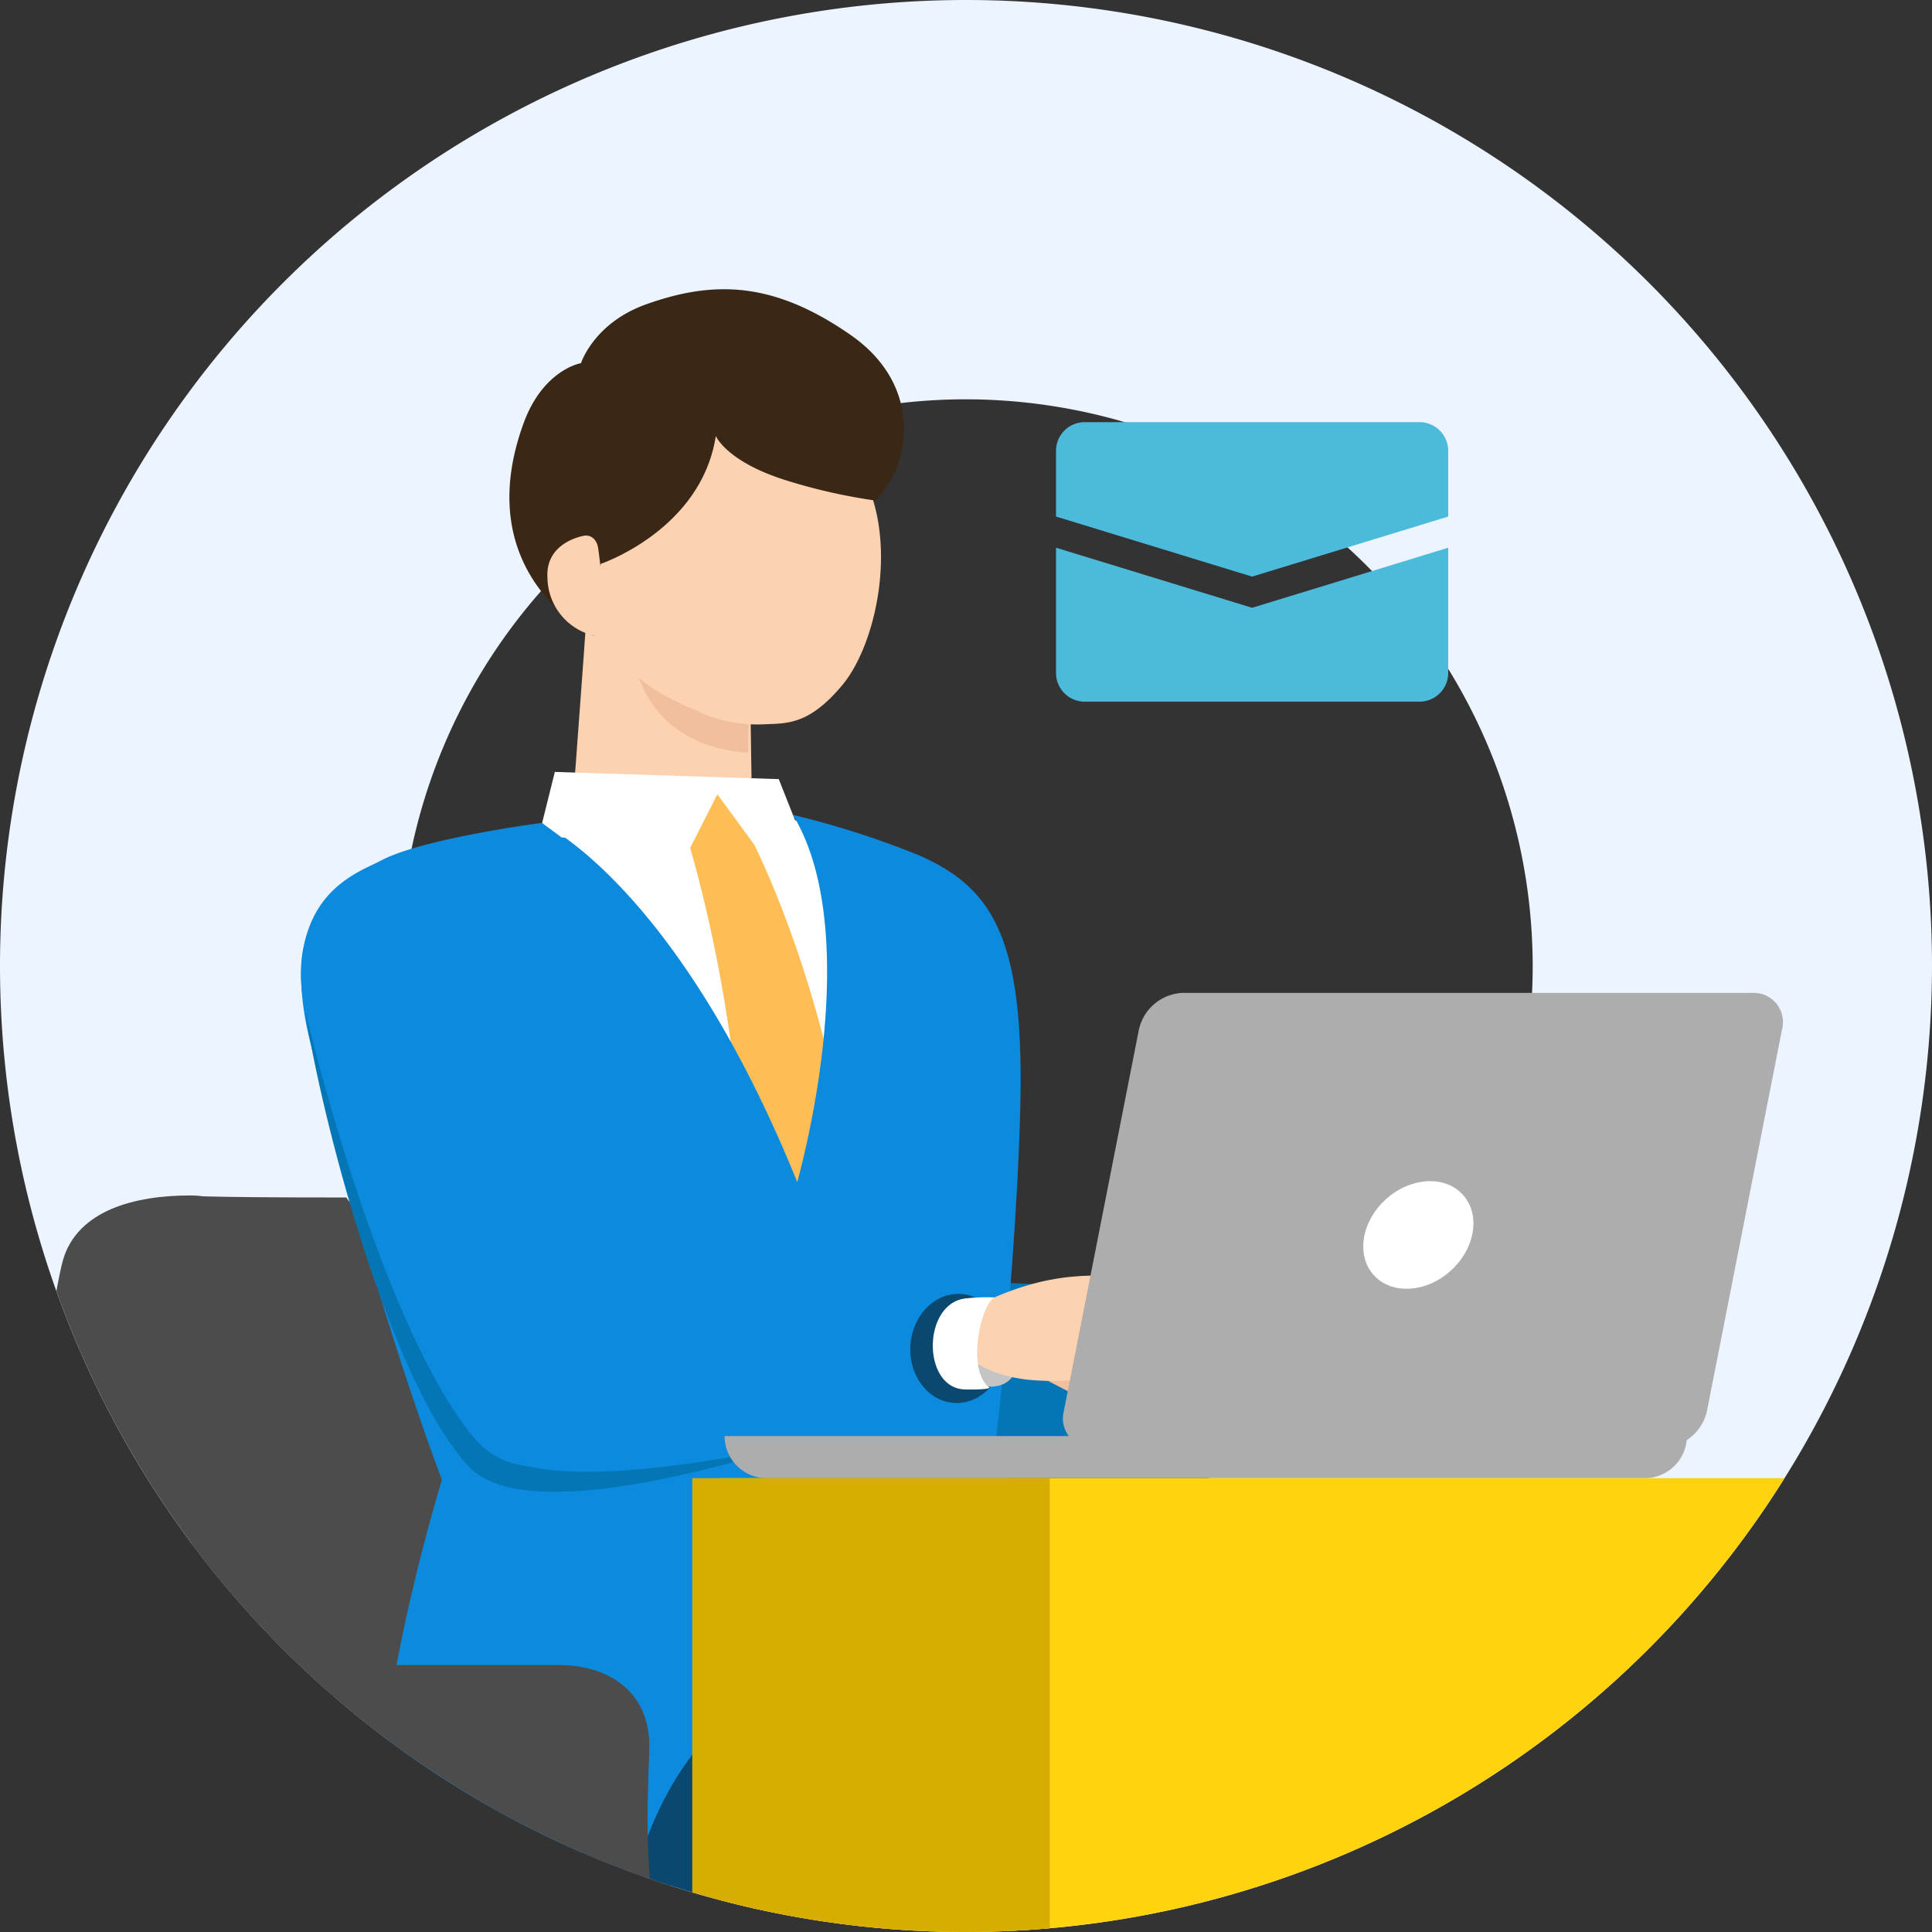 <svg height="220" viewBox="0 0 220 220" width="220" xmlns="http://www.w3.org/2000/svg" xmlns:xlink="http://www.w3.org/1999/xlink"><rect x="0" y="0" width="220" height="220" fill="#333333" stroke="none"/><clipPath id="a"><path d="m110 220a110 110 0 1 1 110-110 110.13 110.13 0 0 1 -110 110z"/></clipPath><path d="m110 220a110 110 0 1 1 110-110 110.13 110.13 0 0 1 -110 110zm0-174.53a64.53 64.53 0 1 0 64.53 64.53 64.61 64.61 0 0 0 -64.53-64.53z" fill="#ebf4ff"/><g clip-path="url(#a)"><path d="m114.38 110.17c2 19.89-1.34 36.84-6.51 53.58-1.69 5.44-14.43 8.36-17.54-1.21-4.9-15.09-1-46.65-.32-51.84 2.45-17.7 22.93-15.16 24.37-.53z" fill="#0476b5"/><path d="m39.43 136.36c-17.93 0-17.84-.23-17.84-.23s-8.24 76 26 82.07 28.76-7.35 28.76-7.35l.19-24z" fill="#4c4c4c"/><path d="m80.38 163.56s1.4 52.43-1.1 52c-17.85-2.9-35.91-14.74-35.91-14.74s7.9-27.34 15-37.07z" fill="#0b4870"/><path d="m85.41 70.4c.12-4.69-2-9.22-7.45-9.37s-10.73 2.36-11 6.67-2.43 33.18-2.43 33.18l21.22-2.3s-.45-23.49-.34-28.18z" fill="#fcd2b1"/><path d="m85.2 85.74c-14.36-1.15-13.45-14.49-13.45-14.49 4.07 0 13.57 9.8 13.49 11.36s-.04 3.13-.04 3.13z" fill="#efbf9e"/><path d="m97.68 53.12c-4.49-7-9.89-10.59-15.4-10.9-4.28-.22-8.87.78-11.79 2.78s-6.73 7.05-6.42 13c.66 5 5.43 9.94 5.43 9.94s.56 4.15 1 5.76c.55 4.07 7.92 6.78 9.59 7.59a16.31 16.31 0 0 0 7.08 1.18c2.55-.1 5 0 8.69-4.39 4.14-4.89 6.65-17.38 1.82-24.96z" fill="#fcd2b1"/><path d="m81.51 49.65s1.2 2.88 7.86 5a64.12 64.12 0 0 0 10.33 2.35c4.12-4.22 5.41-13.18-2.9-18.9-8.66-6-15.44-6.22-23.18-3.46-6 2.12-7.46 6.71-7.46 6.71s-4.31.72-6.54 6.85c-6.33 17.37 8 24.21 8 24.21l.78-8.2s11.44-3.84 13.11-14.56z" fill="#3a2716"/><path d="m66.54 61s-4.48.67-4.2 4.82a6.87 6.87 0 0 0 5.29 6.56c1.5.38 1.38-1.14 1.4-1.54s-.78-7.72-.94-8.54-.73-1.41-1.55-1.3z" fill="#fcd2b1"/><path d="m94.89 94.84s1.22-.89-10.62-2.32c-7.16-.87-23.73 2.31-28.67 4.39s-11.21 1-8 19.88a338.89 338.89 0 0 0 8.4 35.93l1.93 19.56h44.73s1.64-29.69.48-42-3.69-30.09-8.25-35.44z" fill="#fff"/><path d="m138 148-.85 12.13s-33.79 9.1-48.74 5.45c-8.8-2.14-9.74-15.21.27-17.9 17.56-4.01 49.32.32 49.32.32z" fill="#0476b5"/><path d="m76.46 89.89s11.3 29.52 7.71 67.54l7.38 9.26 7.12-8.58c0-43.44-16.16-68.26-16.16-68.26z" fill="#ffbe55"/><path d="m43.37 98c-3.09 1.64-13.15 4.56-7.25 23.49.58 4.08 10.06 38.45 17.55 55.33h35.33c-.16-15.85 7.73-27.18 2.35-40.8-13.87-35.14-29.7-42.31-29.7-42.31s-13.55 1.76-18.28 4.29zm46.33 40.42c0 3.64-.71 38.38-.71 38.38h22.61c2.05-10.09 4.62-40.36 4.62-53.9 0-16.64-3.58-22-11.63-25.53a101.63 101.63 0 0 0 -14.3-4.58c6.83 11.21 3.39 32.74-.59 45.63z" fill="#0c8bde"/><path d="m88.68 88.72 2.66 6.72-5.18 1.11-4.47-6.1-3.2 6.29-14.55-1.39-2.21-1.63 1.45-5.82z" fill="#fff"/><path d="m103.51 189c-19.26 0-32.47 2.8-41.78 10.93-6.83 6-13.94 16.87-10.49 32.07-4.68-3.39-8.55-9.34-8.55-19.57 0-20.46 8.09-45.38 8.09-45.38l62.69-3.47 7.53 25.19s-7.33-.21-17.49.23z" fill="#0c8bde"/><path d="m34.79 115.33c1.64 11.12 9.45 42 18.65 51.72s54.61-8.75 54.61-8.75 2.62-5.21.24-9-48.18 1.1-48.18 1.1z" fill="#0476b5"/><g fill="#0c8bde"><path d="m57.34 106c9 17.84 12 34.84 13.26 52.32.39 5.68-10.44 13-16.79 5.2-10-12.3-17.81-43.13-19-48.23-4.1-17.29 15.9-22.37 22.53-9.29z"/><path d="m98.67 189.52s-17.07-1.16-25 19.79c0 0-22.1 1-22.43 22.69 0 0-7.26-6.23-3.45-28s50.88-14.48 50.88-14.48z"/><path d="m109.08 147.63-.39 12.15s-33.44 10.34-48.51 7.22c-8.87-1.81-10.3-14.84-.4-17.9 17.46-4.58 49.3-1.47 49.3-1.47z"/></g><ellipse cx="109.07" cy="153.57" fill="#0b4870" rx="6.22" ry="5.38" transform="matrix(.062 -.998 .998 .062 -50.99 252.88)"/><path d="m118.5 156.78a96.81 96.81 0 0 0 8.89 4.31 38.91 38.91 0 0 0 7.69 1c1.39 0 2.35-2.68-.81-3.43s-4.91-3.15-6.27-4.12-10.85.15-9.5 2.24z" fill="#efbf9e"/><path d="m112.55 157.92c1.89 0 3.15-.81 3.47-3.21s-.81-6.37-4.76-5.41-1.94 8.7 1.29 8.62z" fill="#c4c4c4"/><path d="m111.77 148.41c7.46-3.6 12.91-3.57 20.08-2.62s7.79 3.71 8 6.51.63 2.16-9.33 3.8-14.46 1.49-18.29-.3-4.08-5.65-.46-7.39z" fill="#fcd2b1"/><path d="m137.75 147c3.95 1.37 6.67 2.37 8.16 3.61s2.36 4.31 3 6.65-1.31 2.44-1.31 2.44-.47 2.2-1.9 2.53-2.29-1.13-2.9-1.74a6 6 0 0 1 -4.5-1.5s-2.39 2.06-4-.27-2.42-3.71-2.42-3.71-4.78-1.33-8.54-2.18-4.43-3.59-3.24-5.3c1.74-2.53 12.48-2.36 17.65-.53z" fill="#fcd2b1"/><path d="m113.25 147.74c-1.48.67-3.22 8-.7 10.18 0 0 .85.35-2.64.3-5-.09-4.93-10.1.29-10.39a21.43 21.43 0 0 1 3.05-.09z" fill="#fff"/><path d="m21.59 136.13c4.54 0 5.59 2.35 5.89 7.36s5.65 46.11 13.52 46.11h22.63c5.77 0 10.31 3.12 10.31 9.18s-3.3 37.92 16.9 37.92h42.3v18.13h-43.54c-10.3 0-58.53 0-75.43-23.9-17.57-24.85-8.65-81.74-7-87.44s8.24-7.36 14.42-7.36z" fill="#4c4c4c"/><path d="m189.37 164.85h-64.88a3.33 3.33 0 0 1 -3.35-4.16l8.55-43.46a5.34 5.34 0 0 1 5-4.17h64.88a3.33 3.33 0 0 1 3.35 4.17l-8.55 43.46a5.34 5.34 0 0 1 -5 4.16z" fill="#adadad"/><path d="m187.3 168.32h-100a4.8 4.8 0 0 1 -4.79-4.79h109.58a4.8 4.8 0 0 1 -4.79 4.79z" fill="#adadad"/><ellipse cx="161.38" cy="140.63" fill="#fff" rx="6.83" ry="5.49" transform="matrix(.745 -.668 .668 .745 -52.66 143.66)"/><path d="m82.06 168.32h138.41v76.97h-138.41z" fill="#ffd30e"/><path d="m78.83 168.32h40.71v85.56h-40.71z" fill="#d6ad00"/><path d="m164.91 58.82v-7.49a3.27 3.27 0 0 0 -3.26-3.26h-38.14a3.27 3.27 0 0 0 -3.26 3.26v7.49l22.33 6.84z" fill="#4cbbdb"/><path d="m142.58 69.21-22.33-6.84v14.27a3.27 3.27 0 0 0 3.26 3.26h38.14a3.27 3.27 0 0 0 3.26-3.26v-14.27z" fill="#4cbbdb"/></g></svg>